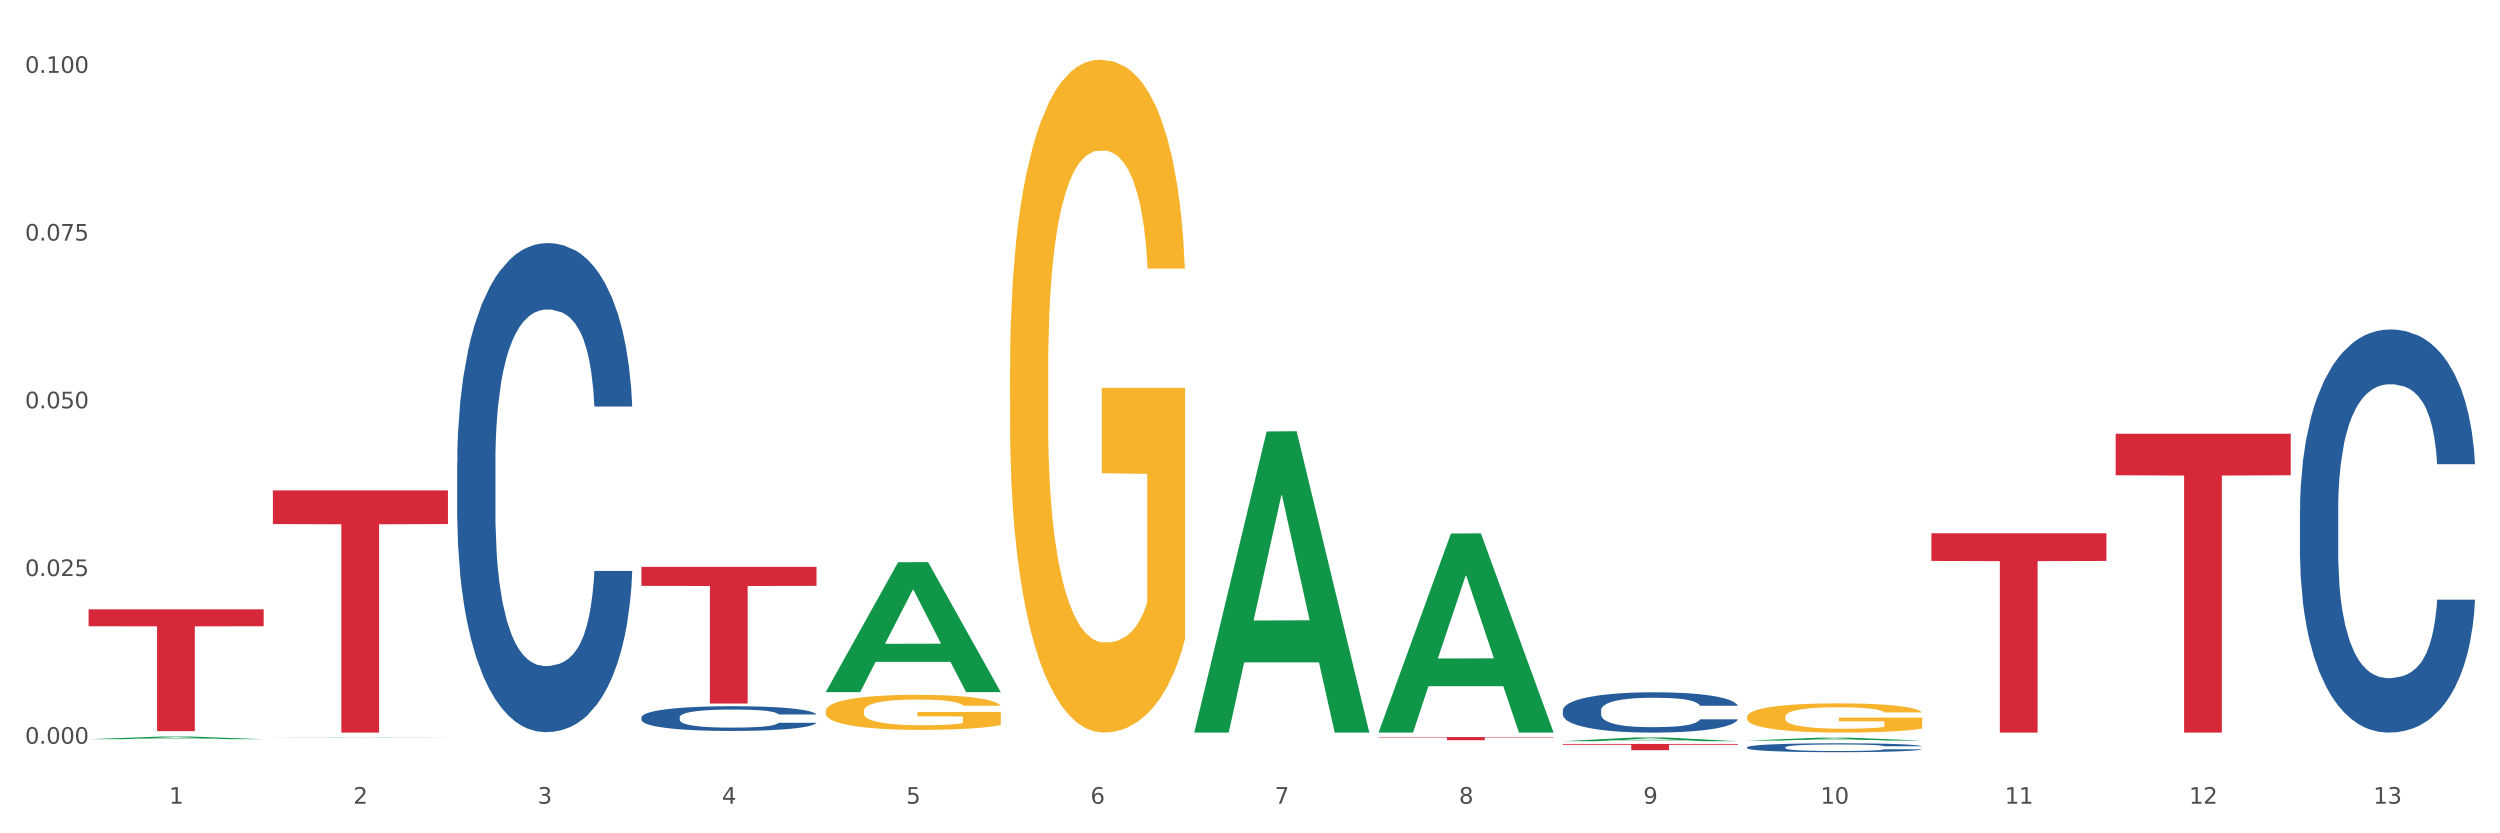 <?xml version="1.0" encoding="utf-8" standalone="no"?>
<!DOCTYPE svg PUBLIC "-//W3C//DTD SVG 1.1//EN"
  "http://www.w3.org/Graphics/SVG/1.1/DTD/svg11.dtd">
<svg xmlns:xlink="http://www.w3.org/1999/xlink" width="1080pt" height="360pt" viewBox="0 0 1080 360" xmlns="http://www.w3.org/2000/svg" version="1.1">
 <rect x="0" y="0" width="1080" height="360" fill="#333333" stroke="none"/>
 <defs>
  <style type="text/css">*{stroke-linejoin: round; stroke-linecap: butt}</style>
 </defs>
 <g id="figure_1">
  <g id="patch_1">
   <path d="M 0 360 
L 1080 360 
L 1080 0 
L 0 0 
z
" style="fill: #ffffff; stroke: #ffffff; stroke-linejoin: miter"/>
  </g>
  <g id="axes_1">
   <g id="matplotlib.axis_1">
    <g id="xtick_1">
     <g id="text_1">
      <!-- 1 -->
      <g style="fill: #4d4d4d" transform="translate(73.043 347.204) scale(0.096 -0.096)">
       <defs>
        <path id="DejaVuSans-31" d="M 794 531 
L 1825 531 
L 1825 4091 
L 703 3866 
L 703 4441 
L 1819 4666 
L 2450 4666 
L 2450 531 
L 3481 531 
L 3481 0 
L 794 0 
L 794 531 
z
" transform="scale(0.016)"/>
       </defs>
       <use xlink:href="#DejaVuSans-31"/>
      </g>
     </g>
    </g>
    <g id="xtick_2">
     <g id="text_2">
      <!-- 2 -->
      <g style="fill: #4d4d4d" transform="translate(152.65 347.204) scale(0.096 -0.096)">
       <defs>
        <path id="DejaVuSans-32" d="M 1228 531 
L 3431 531 
L 3431 0 
L 469 0 
L 469 531 
Q 828 903 1448 1529 
Q 2069 2156 2228 2338 
Q 2531 2678 2651 2914 
Q 2772 3150 2772 3378 
Q 2772 3750 2511 3984 
Q 2250 4219 1831 4219 
Q 1534 4219 1204 4116 
Q 875 4013 500 3803 
L 500 4441 
Q 881 4594 1212 4672 
Q 1544 4750 1819 4750 
Q 2544 4750 2975 4387 
Q 3406 4025 3406 3419 
Q 3406 3131 3298 2873 
Q 3191 2616 2906 2266 
Q 2828 2175 2409 1742 
Q 1991 1309 1228 531 
z
" transform="scale(0.016)"/>
       </defs>
       <use xlink:href="#DejaVuSans-32"/>
      </g>
     </g>
    </g>
    <g id="xtick_3">
     <g id="text_3">
      <!-- 3 -->
      <g style="fill: #4d4d4d" transform="translate(232.258 347.204) scale(0.096 -0.096)">
       <defs>
        <path id="DejaVuSans-33" d="M 2597 2516 
Q 3050 2419 3304 2112 
Q 3559 1806 3559 1356 
Q 3559 666 3084 287 
Q 2609 -91 1734 -91 
Q 1441 -91 1130 -33 
Q 819 25 488 141 
L 488 750 
Q 750 597 1062 519 
Q 1375 441 1716 441 
Q 2309 441 2620 675 
Q 2931 909 2931 1356 
Q 2931 1769 2642 2001 
Q 2353 2234 1838 2234 
L 1294 2234 
L 1294 2753 
L 1863 2753 
Q 2328 2753 2575 2939 
Q 2822 3125 2822 3475 
Q 2822 3834 2567 4026 
Q 2313 4219 1838 4219 
Q 1578 4219 1281 4162 
Q 984 4106 628 3988 
L 628 4550 
Q 988 4650 1302 4700 
Q 1616 4750 1894 4750 
Q 2613 4750 3031 4423 
Q 3450 4097 3450 3541 
Q 3450 3153 3228 2886 
Q 3006 2619 2597 2516 
z
" transform="scale(0.016)"/>
       </defs>
       <use xlink:href="#DejaVuSans-33"/>
      </g>
     </g>
    </g>
    <g id="xtick_4">
     <g id="text_4">
      <!-- 4 -->
      <g style="fill: #4d4d4d" transform="translate(311.865 347.204) scale(0.096 -0.096)">
       <defs>
        <path id="DejaVuSans-34" d="M 2419 4116 
L 825 1625 
L 2419 1625 
L 2419 4116 
z
M 2253 4666 
L 3047 4666 
L 3047 1625 
L 3713 1625 
L 3713 1100 
L 3047 1100 
L 3047 0 
L 2419 0 
L 2419 1100 
L 313 1100 
L 313 1709 
L 2253 4666 
z
" transform="scale(0.016)"/>
       </defs>
       <use xlink:href="#DejaVuSans-34"/>
      </g>
     </g>
    </g>
    <g id="xtick_5">
     <g id="text_5">
      <!-- 5 -->
      <g style="fill: #4d4d4d" transform="translate(391.473 347.204) scale(0.096 -0.096)">
       <defs>
        <path id="DejaVuSans-35" d="M 691 4666 
L 3169 4666 
L 3169 4134 
L 1269 4134 
L 1269 2991 
Q 1406 3038 1543 3061 
Q 1681 3084 1819 3084 
Q 2600 3084 3056 2656 
Q 3513 2228 3513 1497 
Q 3513 744 3044 326 
Q 2575 -91 1722 -91 
Q 1428 -91 1123 -41 
Q 819 9 494 109 
L 494 744 
Q 775 591 1075 516 
Q 1375 441 1709 441 
Q 2250 441 2565 725 
Q 2881 1009 2881 1497 
Q 2881 1984 2565 2268 
Q 2250 2553 1709 2553 
Q 1456 2553 1204 2497 
Q 953 2441 691 2322 
L 691 4666 
z
" transform="scale(0.016)"/>
       </defs>
       <use xlink:href="#DejaVuSans-35"/>
      </g>
     </g>
    </g>
    <g id="xtick_6">
     <g id="text_6">
      <!-- 6 -->
      <g style="fill: #4d4d4d" transform="translate(471.08 347.204) scale(0.096 -0.096)">
       <defs>
        <path id="DejaVuSans-36" d="M 2113 2584 
Q 1688 2584 1439 2293 
Q 1191 2003 1191 1497 
Q 1191 994 1439 701 
Q 1688 409 2113 409 
Q 2538 409 2786 701 
Q 3034 994 3034 1497 
Q 3034 2003 2786 2293 
Q 2538 2584 2113 2584 
z
M 3366 4563 
L 3366 3988 
Q 3128 4100 2886 4159 
Q 2644 4219 2406 4219 
Q 1781 4219 1451 3797 
Q 1122 3375 1075 2522 
Q 1259 2794 1537 2939 
Q 1816 3084 2150 3084 
Q 2853 3084 3261 2657 
Q 3669 2231 3669 1497 
Q 3669 778 3244 343 
Q 2819 -91 2113 -91 
Q 1303 -91 875 529 
Q 447 1150 447 2328 
Q 447 3434 972 4092 
Q 1497 4750 2381 4750 
Q 2619 4750 2861 4703 
Q 3103 4656 3366 4563 
z
" transform="scale(0.016)"/>
       </defs>
       <use xlink:href="#DejaVuSans-36"/>
      </g>
     </g>
    </g>
    <g id="xtick_7">
     <g id="text_7">
      <!-- 7 -->
      <g style="fill: #4d4d4d" transform="translate(550.688 347.204) scale(0.096 -0.096)">
       <defs>
        <path id="DejaVuSans-37" d="M 525 4666 
L 3525 4666 
L 3525 4397 
L 1831 0 
L 1172 0 
L 2766 4134 
L 525 4134 
L 525 4666 
z
" transform="scale(0.016)"/>
       </defs>
       <use xlink:href="#DejaVuSans-37"/>
      </g>
     </g>
    </g>
    <g id="xtick_8">
     <g id="text_8">
      <!-- 8 -->
      <g style="fill: #4d4d4d" transform="translate(630.295 347.204) scale(0.096 -0.096)">
       <defs>
        <path id="DejaVuSans-38" d="M 2034 2216 
Q 1584 2216 1326 1975 
Q 1069 1734 1069 1313 
Q 1069 891 1326 650 
Q 1584 409 2034 409 
Q 2484 409 2743 651 
Q 3003 894 3003 1313 
Q 3003 1734 2745 1975 
Q 2488 2216 2034 2216 
z
M 1403 2484 
Q 997 2584 770 2862 
Q 544 3141 544 3541 
Q 544 4100 942 4425 
Q 1341 4750 2034 4750 
Q 2731 4750 3128 4425 
Q 3525 4100 3525 3541 
Q 3525 3141 3298 2862 
Q 3072 2584 2669 2484 
Q 3125 2378 3379 2068 
Q 3634 1759 3634 1313 
Q 3634 634 3220 271 
Q 2806 -91 2034 -91 
Q 1263 -91 848 271 
Q 434 634 434 1313 
Q 434 1759 690 2068 
Q 947 2378 1403 2484 
z
M 1172 3481 
Q 1172 3119 1398 2916 
Q 1625 2713 2034 2713 
Q 2441 2713 2670 2916 
Q 2900 3119 2900 3481 
Q 2900 3844 2670 4047 
Q 2441 4250 2034 4250 
Q 1625 4250 1398 4047 
Q 1172 3844 1172 3481 
z
" transform="scale(0.016)"/>
       </defs>
       <use xlink:href="#DejaVuSans-38"/>
      </g>
     </g>
    </g>
    <g id="xtick_9">
     <g id="text_9">
      <!-- 9 -->
      <g style="fill: #4d4d4d" transform="translate(709.902 347.204) scale(0.096 -0.096)">
       <defs>
        <path id="DejaVuSans-39" d="M 703 97 
L 703 672 
Q 941 559 1184 500 
Q 1428 441 1663 441 
Q 2288 441 2617 861 
Q 2947 1281 2994 2138 
Q 2813 1869 2534 1725 
Q 2256 1581 1919 1581 
Q 1219 1581 811 2004 
Q 403 2428 403 3163 
Q 403 3881 828 4315 
Q 1253 4750 1959 4750 
Q 2769 4750 3195 4129 
Q 3622 3509 3622 2328 
Q 3622 1225 3098 567 
Q 2575 -91 1691 -91 
Q 1453 -91 1209 -44 
Q 966 3 703 97 
z
M 1959 2075 
Q 2384 2075 2632 2365 
Q 2881 2656 2881 3163 
Q 2881 3666 2632 3958 
Q 2384 4250 1959 4250 
Q 1534 4250 1286 3958 
Q 1038 3666 1038 3163 
Q 1038 2656 1286 2365 
Q 1534 2075 1959 2075 
z
" transform="scale(0.016)"/>
       </defs>
       <use xlink:href="#DejaVuSans-39"/>
      </g>
     </g>
    </g>
    <g id="xtick_10">
     <g id="text_10">
      <!-- 10 -->
      <g style="fill: #4d4d4d" transform="translate(786.456 347.204) scale(0.096 -0.096)">
       <defs>
        <path id="DejaVuSans-30" d="M 2034 4250 
Q 1547 4250 1301 3770 
Q 1056 3291 1056 2328 
Q 1056 1369 1301 889 
Q 1547 409 2034 409 
Q 2525 409 2770 889 
Q 3016 1369 3016 2328 
Q 3016 3291 2770 3770 
Q 2525 4250 2034 4250 
z
M 2034 4750 
Q 2819 4750 3233 4129 
Q 3647 3509 3647 2328 
Q 3647 1150 3233 529 
Q 2819 -91 2034 -91 
Q 1250 -91 836 529 
Q 422 1150 422 2328 
Q 422 3509 836 4129 
Q 1250 4750 2034 4750 
z
" transform="scale(0.016)"/>
       </defs>
       <use xlink:href="#DejaVuSans-31"/>
       <use xlink:href="#DejaVuSans-30" transform="translate(63.623 0)"/>
      </g>
     </g>
    </g>
    <g id="xtick_11">
     <g id="text_11">
      <!-- 11 -->
      <g style="fill: #4d4d4d" transform="translate(866.063 347.204) scale(0.096 -0.096)">
       <use xlink:href="#DejaVuSans-31"/>
       <use xlink:href="#DejaVuSans-31" transform="translate(63.623 0)"/>
      </g>
     </g>
    </g>
    <g id="xtick_12">
     <g id="text_12">
      <!-- 12 -->
      <g style="fill: #4d4d4d" transform="translate(945.671 347.204) scale(0.096 -0.096)">
       <use xlink:href="#DejaVuSans-31"/>
       <use xlink:href="#DejaVuSans-32" transform="translate(63.623 0)"/>
      </g>
     </g>
    </g>
    <g id="xtick_13">
     <g id="text_13">
      <!-- 13 -->
      <g style="fill: #4d4d4d" transform="translate(1025.278 347.204) scale(0.096 -0.096)">
       <use xlink:href="#DejaVuSans-31"/>
       <use xlink:href="#DejaVuSans-33" transform="translate(63.623 0)"/>
      </g>
     </g>
    </g>
    <g id="xtick_14"/>
    <g id="xtick_15"/>
    <g id="xtick_16"/>
    <g id="xtick_17"/>
    <g id="xtick_18"/>
    <g id="xtick_19"/>
    <g id="xtick_20"/>
    <g id="xtick_21"/>
    <g id="xtick_22"/>
    <g id="xtick_23"/>
    <g id="xtick_24"/>
    <g id="xtick_25"/>
   </g>
   <g id="matplotlib.axis_2">
    <g id="ytick_1">
     <g id="text_14">
      <!-- 0.000 -->
      <g style="fill: #4d4d4d" transform="translate(10.8 321.299) scale(0.096 -0.096)">
       <defs>
        <path id="DejaVuSans-2e" d="M 684 794 
L 1344 794 
L 1344 0 
L 684 0 
L 684 794 
z
" transform="scale(0.016)"/>
       </defs>
       <use xlink:href="#DejaVuSans-30"/>
       <use xlink:href="#DejaVuSans-2e" transform="translate(63.623 0)"/>
       <use xlink:href="#DejaVuSans-30" transform="translate(95.41 0)"/>
       <use xlink:href="#DejaVuSans-30" transform="translate(159.033 0)"/>
       <use xlink:href="#DejaVuSans-30" transform="translate(222.656 0)"/>
      </g>
     </g>
    </g>
    <g id="ytick_2">
     <g id="text_15">
      <!-- 0.025 -->
      <g style="fill: #4d4d4d" transform="translate(10.8 248.846) scale(0.096 -0.096)">
       <use xlink:href="#DejaVuSans-30"/>
       <use xlink:href="#DejaVuSans-2e" transform="translate(63.623 0)"/>
       <use xlink:href="#DejaVuSans-30" transform="translate(95.41 0)"/>
       <use xlink:href="#DejaVuSans-32" transform="translate(159.033 0)"/>
       <use xlink:href="#DejaVuSans-35" transform="translate(222.656 0)"/>
      </g>
     </g>
    </g>
    <g id="ytick_3">
     <g id="text_16">
      <!-- 0.050 -->
      <g style="fill: #4d4d4d" transform="translate(10.8 176.393) scale(0.096 -0.096)">
       <use xlink:href="#DejaVuSans-30"/>
       <use xlink:href="#DejaVuSans-2e" transform="translate(63.623 0)"/>
       <use xlink:href="#DejaVuSans-30" transform="translate(95.41 0)"/>
       <use xlink:href="#DejaVuSans-35" transform="translate(159.033 0)"/>
       <use xlink:href="#DejaVuSans-30" transform="translate(222.656 0)"/>
      </g>
     </g>
    </g>
    <g id="ytick_4">
     <g id="text_17">
      <!-- 0.075 -->
      <g style="fill: #4d4d4d" transform="translate(10.8 103.94) scale(0.096 -0.096)">
       <use xlink:href="#DejaVuSans-30"/>
       <use xlink:href="#DejaVuSans-2e" transform="translate(63.623 0)"/>
       <use xlink:href="#DejaVuSans-30" transform="translate(95.41 0)"/>
       <use xlink:href="#DejaVuSans-37" transform="translate(159.033 0)"/>
       <use xlink:href="#DejaVuSans-35" transform="translate(222.656 0)"/>
      </g>
     </g>
    </g>
    <g id="ytick_5">
     <g id="text_18">
      <!-- 0.100 -->
      <g style="fill: #4d4d4d" transform="translate(10.8 31.487) scale(0.096 -0.096)">
       <use xlink:href="#DejaVuSans-30"/>
       <use xlink:href="#DejaVuSans-2e" transform="translate(63.623 0)"/>
       <use xlink:href="#DejaVuSans-31" transform="translate(95.41 0)"/>
       <use xlink:href="#DejaVuSans-30" transform="translate(159.033 0)"/>
       <use xlink:href="#DejaVuSans-30" transform="translate(222.656 0)"/>
      </g>
     </g>
    </g>
    <g id="ytick_6"/>
    <g id="ytick_7"/>
    <g id="ytick_8"/>
    <g id="ytick_9"/>
   </g>
   <g id="PolyCollection_1">
    <path d="M 38.283 319.343 
L 38.361 319.342 
L 69.547 318.175 
L 82.49 318.174 
L 113.91 319.345 
L 98.941 319.345 
L 92.158 319.073 
L 59.958 319.073 
L 59.724 319.077 
L 53.175 319.345 
L 38.283 319.345 
L 38.283 319.343 
L 64.012 318.91 
L 88.103 318.909 
L 76.175 318.424 
L 76.019 318.422 
L 75.863 318.425 
L 63.934 318.909 
L 64.012 318.91 
L 38.283 319.343 
z
" clip-path="url(#pf355237ace)" style="fill: #109648"/>
    <path d="M 913.965 187.375 
L 989.593 187.375 
L 989.593 205.317 
L 959.843 205.438 
L 959.843 316.484 
L 943.535 316.484 
L 943.535 205.438 
L 913.965 205.317 
L 913.965 187.496 
L 913.965 187.375 
z
" clip-path="url(#pf355237ace)" style="fill: #d62839"/>
    <path d="M 834.358 230.361 
L 909.985 230.361 
L 909.985 242.329 
L 880.236 242.41 
L 880.236 316.484 
L 863.928 316.484 
L 863.928 242.41 
L 834.358 242.329 
L 834.358 230.442 
L 834.358 230.361 
z
" clip-path="url(#pf355237ace)" style="fill: #d62839"/>
    <path d="M 675.143 321.371 
L 750.77 321.371 
L 750.77 321.749 
L 721.021 321.751 
L 721.021 324.09 
L 704.713 324.09 
L 704.713 321.751 
L 675.143 321.749 
L 675.143 321.373 
L 675.143 321.371 
z
" clip-path="url(#pf355237ace)" style="fill: #d62839"/>
    <path d="M 595.535 318.426 
L 671.163 318.426 
L 671.163 318.61 
L 641.413 318.612 
L 641.413 319.756 
L 625.105 319.756 
L 625.105 318.612 
L 595.535 318.61 
L 595.535 318.427 
L 595.535 318.426 
z
" clip-path="url(#pf355237ace)" style="fill: #d62839"/>
    <path d="M 277.105 244.898 
L 352.733 244.898 
L 352.733 253.1 
L 322.984 253.155 
L 322.984 303.916 
L 306.675 303.916 
L 306.675 253.155 
L 277.105 253.1 
L 277.105 244.954 
L 277.105 244.898 
z
" clip-path="url(#pf355237ace)" style="fill: #d62839"/>
    <path d="M 117.89 211.846 
L 193.518 211.846 
L 193.518 226.387 
L 163.769 226.485 
L 163.769 316.484 
L 147.46 316.484 
L 147.46 226.485 
L 117.89 226.387 
L 117.89 211.944 
L 117.89 211.846 
z
" clip-path="url(#pf355237ace)" style="fill: #d62839"/>
    <path d="M 38.283 263.222 
L 113.91 263.222 
L 113.91 270.537 
L 84.161 270.587 
L 84.161 315.859 
L 67.853 315.859 
L 67.853 270.587 
L 38.283 270.537 
L 38.283 263.272 
L 38.283 263.222 
z
" clip-path="url(#pf355237ace)" style="fill: #d62839"/>
    <path d="M 197.498 199.945 
L 197.587 199.752 
L 197.587 194.349 
L 197.856 187.017 
L 198.839 173.51 
L 200.09 163.283 
L 202.236 151.319 
L 203.398 146.303 
L 204.918 140.707 
L 208.046 131.638 
L 211.622 123.919 
L 214.125 119.674 
L 216.002 116.973 
L 220.204 112.149 
L 222.618 110.026 
L 225.121 108.29 
L 227.266 107.132 
L 230.842 105.781 
L 233.702 105.203 
L 237.01 105.01 
L 239.781 105.203 
L 243.446 105.974 
L 248.81 108.29 
L 250.866 109.641 
L 253.637 111.956 
L 256.498 115.043 
L 258.822 118.131 
L 261.504 122.569 
L 264.275 128.357 
L 266.957 135.69 
L 268.834 142.443 
L 270.354 149.583 
L 271.695 158.266 
L 272.678 167.721 
L 273.125 175.632 
L 256.766 175.632 
L 256.319 168.493 
L 255.425 160.774 
L 254.531 155.564 
L 253.548 151.319 
L 252.028 146.495 
L 250.687 143.408 
L 248.452 139.742 
L 246.396 137.426 
L 244.698 136.076 
L 242.642 134.918 
L 238.262 133.76 
L 235.133 133.76 
L 233.166 134.146 
L 230.752 135.111 
L 228.696 136.462 
L 226.283 138.777 
L 224.406 141.286 
L 222.528 144.566 
L 221.456 146.881 
L 219.846 151.126 
L 218.774 154.6 
L 217.343 160.581 
L 216.539 164.826 
L 215.109 175.825 
L 214.483 183.929 
L 214.215 189.525 
L 214.036 195.7 
L 214.036 225.801 
L 214.572 239.308 
L 215.019 245.097 
L 215.734 251.657 
L 217.075 260.147 
L 219.042 268.445 
L 221.098 274.426 
L 222.796 278.093 
L 224.406 280.794 
L 226.015 282.916 
L 227.981 284.846 
L 229.59 286.004 
L 232.004 287.162 
L 234.865 287.74 
L 237.099 287.74 
L 241.658 286.776 
L 243.715 285.811 
L 245.681 284.46 
L 247.827 282.338 
L 249.525 280.022 
L 250.508 278.285 
L 252.118 274.619 
L 253.369 270.76 
L 254.442 266.322 
L 255.157 262.463 
L 255.961 256.674 
L 256.587 250.114 
L 256.766 246.64 
L 273.125 246.64 
L 272.768 253.587 
L 272.142 260.34 
L 270.89 269.409 
L 269.907 274.619 
L 268.387 280.987 
L 266.778 286.39 
L 264.543 292.371 
L 262.487 296.809 
L 260.342 300.669 
L 258.018 304.142 
L 253.816 308.966 
L 252.296 310.316 
L 249.078 312.632 
L 246.575 313.983 
L 242.91 315.333 
L 239.155 316.105 
L 235.222 316.298 
L 231.736 315.912 
L 227.892 314.754 
L 225.478 313.597 
L 222.796 311.86 
L 219.668 309.159 
L 216.718 305.878 
L 213.946 302.019 
L 211.354 297.581 
L 208.94 292.564 
L 205.812 284.267 
L 203.487 276.163 
L 201.789 268.638 
L 200.627 262.27 
L 199.465 254.166 
L 198.839 248.57 
L 197.856 235.063 
L 197.498 222.521 
L 197.498 199.945 
z
" clip-path="url(#pf355237ace)" style="fill: #255c99"/>
    <path d="M 277.105 309.885 
L 277.195 309.875 
L 277.195 309.602 
L 277.463 309.231 
L 278.446 308.548 
L 279.698 308.03 
L 281.843 307.425 
L 283.005 307.172 
L 284.525 306.889 
L 287.654 306.43 
L 291.23 306.04 
L 293.733 305.825 
L 295.61 305.688 
L 299.811 305.444 
L 302.225 305.337 
L 304.728 305.249 
L 306.874 305.19 
L 310.449 305.122 
L 313.31 305.093 
L 316.618 305.083 
L 319.389 305.093 
L 323.054 305.132 
L 328.417 305.249 
L 330.474 305.317 
L 333.245 305.434 
L 336.105 305.591 
L 338.43 305.747 
L 341.111 305.971 
L 343.883 306.264 
L 346.564 306.635 
L 348.442 306.976 
L 349.961 307.337 
L 351.302 307.777 
L 352.286 308.255 
L 352.733 308.655 
L 336.374 308.655 
L 335.927 308.294 
L 335.033 307.904 
L 334.139 307.64 
L 333.155 307.425 
L 331.636 307.181 
L 330.295 307.025 
L 328.06 306.84 
L 326.004 306.723 
L 324.305 306.654 
L 322.249 306.596 
L 317.869 306.537 
L 314.74 306.537 
L 312.774 306.557 
L 310.36 306.606 
L 308.304 306.674 
L 305.89 306.791 
L 304.013 306.918 
L 302.136 307.084 
L 301.063 307.201 
L 299.454 307.416 
L 298.381 307.591 
L 296.951 307.894 
L 296.146 308.108 
L 294.716 308.665 
L 294.09 309.075 
L 293.822 309.358 
L 293.643 309.67 
L 293.643 311.192 
L 294.18 311.876 
L 294.627 312.168 
L 295.342 312.5 
L 296.683 312.93 
L 298.649 313.349 
L 300.705 313.652 
L 302.404 313.837 
L 304.013 313.974 
L 305.622 314.081 
L 307.589 314.179 
L 309.198 314.237 
L 311.611 314.296 
L 314.472 314.325 
L 316.707 314.325 
L 321.266 314.276 
L 323.322 314.227 
L 325.289 314.159 
L 327.434 314.052 
L 329.133 313.935 
L 330.116 313.847 
L 331.725 313.661 
L 332.977 313.466 
L 334.049 313.242 
L 334.764 313.047 
L 335.569 312.754 
L 336.195 312.422 
L 336.374 312.246 
L 352.733 312.246 
L 352.375 312.598 
L 351.749 312.939 
L 350.498 313.398 
L 349.514 313.661 
L 347.995 313.984 
L 346.386 314.257 
L 344.151 314.559 
L 342.095 314.784 
L 339.949 314.979 
L 337.625 315.155 
L 333.424 315.399 
L 331.904 315.467 
L 328.686 315.584 
L 326.183 315.652 
L 322.517 315.721 
L 318.763 315.76 
L 314.83 315.769 
L 311.343 315.75 
L 307.499 315.691 
L 305.086 315.633 
L 302.404 315.545 
L 299.275 315.408 
L 296.325 315.242 
L 293.554 315.047 
L 290.962 314.823 
L 288.548 314.569 
L 285.419 314.149 
L 283.095 313.74 
L 281.396 313.359 
L 280.234 313.037 
L 279.072 312.627 
L 278.446 312.344 
L 277.463 311.661 
L 277.105 311.026 
L 277.105 309.885 
z
" clip-path="url(#pf355237ace)" style="fill: #255c99"/>
    <path d="M 675.143 306.895 
L 675.232 306.879 
L 675.232 306.433 
L 675.5 305.829 
L 676.484 304.716 
L 677.735 303.873 
L 679.881 302.887 
L 681.043 302.474 
L 682.563 302.012 
L 685.691 301.265 
L 689.267 300.629 
L 691.77 300.279 
L 693.647 300.056 
L 697.849 299.659 
L 700.263 299.484 
L 702.766 299.341 
L 704.911 299.245 
L 708.487 299.134 
L 711.347 299.086 
L 714.655 299.07 
L 717.426 299.086 
L 721.091 299.15 
L 726.455 299.341 
L 728.511 299.452 
L 731.282 299.643 
L 734.143 299.897 
L 736.467 300.152 
L 739.149 300.517 
L 741.92 300.995 
L 744.602 301.599 
L 746.479 302.155 
L 747.999 302.744 
L 749.34 303.46 
L 750.323 304.239 
L 750.77 304.891 
L 734.411 304.891 
L 733.964 304.302 
L 733.07 303.666 
L 732.176 303.237 
L 731.193 302.887 
L 729.673 302.489 
L 728.332 302.235 
L 726.097 301.933 
L 724.041 301.742 
L 722.343 301.631 
L 720.287 301.535 
L 715.906 301.44 
L 712.778 301.44 
L 710.811 301.472 
L 708.397 301.551 
L 706.341 301.662 
L 703.928 301.853 
L 702.05 302.06 
L 700.173 302.33 
L 699.1 302.521 
L 697.491 302.871 
L 696.419 303.157 
L 694.988 303.65 
L 694.184 304 
L 692.753 304.907 
L 692.128 305.575 
L 691.86 306.036 
L 691.681 306.545 
L 691.681 309.026 
L 692.217 310.139 
L 692.664 310.616 
L 693.379 311.157 
L 694.72 311.856 
L 696.687 312.54 
L 698.743 313.033 
L 700.441 313.335 
L 702.05 313.558 
L 703.66 313.733 
L 705.626 313.892 
L 707.235 313.987 
L 709.649 314.083 
L 712.51 314.13 
L 714.744 314.13 
L 719.303 314.051 
L 721.359 313.971 
L 723.326 313.86 
L 725.472 313.685 
L 727.17 313.494 
L 728.153 313.351 
L 729.763 313.049 
L 731.014 312.731 
L 732.087 312.365 
L 732.802 312.047 
L 733.606 311.57 
L 734.232 311.029 
L 734.411 310.743 
L 750.77 310.743 
L 750.412 311.316 
L 749.787 311.872 
L 748.535 312.62 
L 747.552 313.049 
L 746.032 313.574 
L 744.423 314.019 
L 742.188 314.512 
L 740.132 314.878 
L 737.987 315.196 
L 735.662 315.482 
L 731.461 315.88 
L 729.941 315.991 
L 726.723 316.182 
L 724.22 316.293 
L 720.555 316.404 
L 716.8 316.468 
L 712.867 316.484 
L 709.381 316.452 
L 705.537 316.357 
L 703.123 316.261 
L 700.441 316.118 
L 697.313 315.896 
L 694.363 315.625 
L 691.591 315.307 
L 688.999 314.941 
L 686.585 314.528 
L 683.457 313.844 
L 681.132 313.176 
L 679.434 312.556 
L 678.272 312.031 
L 677.11 311.363 
L 676.484 310.902 
L 675.5 309.789 
L 675.143 308.755 
L 675.143 306.895 
z
" clip-path="url(#pf355237ace)" style="fill: #255c99"/>
    <path d="M 754.75 322.829 
L 754.84 322.826 
L 754.84 322.727 
L 755.108 322.594 
L 756.091 322.347 
L 757.343 322.161 
L 759.488 321.943 
L 760.65 321.852 
L 762.17 321.75 
L 765.299 321.584 
L 768.875 321.444 
L 771.378 321.366 
L 773.255 321.317 
L 777.456 321.229 
L 779.87 321.191 
L 782.373 321.159 
L 784.519 321.138 
L 788.094 321.113 
L 790.955 321.103 
L 794.262 321.099 
L 797.034 321.103 
L 800.699 321.117 
L 806.062 321.159 
L 808.118 321.184 
L 810.89 321.226 
L 813.75 321.282 
L 816.075 321.338 
L 818.756 321.419 
L 821.528 321.525 
L 824.209 321.658 
L 826.087 321.781 
L 827.606 321.911 
L 828.947 322.07 
L 829.931 322.242 
L 830.378 322.386 
L 814.018 322.386 
L 813.572 322.256 
L 812.678 322.115 
L 811.784 322.02 
L 810.8 321.943 
L 809.281 321.855 
L 807.94 321.799 
L 805.705 321.732 
L 803.649 321.69 
L 801.95 321.665 
L 799.894 321.644 
L 795.514 321.623 
L 792.385 321.623 
L 790.419 321.63 
L 788.005 321.648 
L 785.949 321.672 
L 783.535 321.715 
L 781.658 321.76 
L 779.781 321.82 
L 778.708 321.862 
L 777.099 321.94 
L 776.026 322.003 
L 774.596 322.112 
L 773.791 322.189 
L 772.361 322.39 
L 771.735 322.537 
L 771.467 322.639 
L 771.288 322.752 
L 771.288 323.3 
L 771.825 323.547 
L 772.272 323.652 
L 772.987 323.772 
L 774.328 323.926 
L 776.294 324.077 
L 778.35 324.186 
L 780.049 324.253 
L 781.658 324.303 
L 783.267 324.341 
L 785.234 324.376 
L 786.843 324.397 
L 789.256 324.419 
L 792.117 324.429 
L 794.352 324.429 
L 798.911 324.412 
L 800.967 324.394 
L 802.934 324.369 
L 805.079 324.331 
L 806.778 324.288 
L 807.761 324.257 
L 809.37 324.19 
L 810.622 324.12 
L 811.694 324.039 
L 812.409 323.968 
L 813.214 323.863 
L 813.84 323.743 
L 814.018 323.68 
L 830.378 323.68 
L 830.02 323.807 
L 829.394 323.93 
L 828.143 324.095 
L 827.159 324.19 
L 825.64 324.306 
L 824.031 324.404 
L 821.796 324.513 
L 819.74 324.594 
L 817.594 324.665 
L 815.27 324.728 
L 811.068 324.816 
L 809.549 324.84 
L 806.331 324.883 
L 803.828 324.907 
L 800.162 324.932 
L 796.408 324.946 
L 792.475 324.95 
L 788.988 324.942 
L 785.144 324.921 
L 782.731 324.9 
L 780.049 324.869 
L 776.92 324.819 
L 773.97 324.76 
L 771.199 324.689 
L 768.606 324.608 
L 766.193 324.517 
L 763.064 324.366 
L 760.74 324.218 
L 759.041 324.081 
L 757.879 323.965 
L 756.717 323.817 
L 756.091 323.715 
L 755.108 323.469 
L 754.75 323.241 
L 754.75 322.829 
z
" clip-path="url(#pf355237ace)" style="fill: #255c99"/>
    <path d="M 993.573 220.577 
L 993.662 220.418 
L 993.662 215.965 
L 993.93 209.921 
L 994.914 198.788 
L 996.165 190.358 
L 998.311 180.497 
L 999.473 176.362 
L 1000.993 171.749 
L 1004.121 164.274 
L 1007.697 157.912 
L 1010.2 154.413 
L 1012.077 152.186 
L 1016.279 148.21 
L 1018.693 146.461 
L 1021.196 145.029 
L 1023.341 144.075 
L 1026.917 142.962 
L 1029.777 142.484 
L 1033.085 142.325 
L 1035.856 142.484 
L 1039.521 143.121 
L 1044.885 145.029 
L 1046.941 146.143 
L 1049.712 148.051 
L 1052.573 150.596 
L 1054.897 153.141 
L 1057.579 156.799 
L 1060.35 161.57 
L 1063.032 167.614 
L 1064.909 173.181 
L 1066.429 179.066 
L 1067.77 186.223 
L 1068.753 194.016 
L 1069.2 200.537 
L 1052.841 200.537 
L 1052.394 194.652 
L 1051.5 188.291 
L 1050.606 183.996 
L 1049.623 180.497 
L 1048.103 176.521 
L 1046.762 173.976 
L 1044.527 170.954 
L 1042.471 169.046 
L 1040.773 167.932 
L 1038.717 166.978 
L 1034.336 166.024 
L 1031.208 166.024 
L 1029.241 166.342 
L 1026.827 167.137 
L 1024.771 168.25 
L 1022.358 170.159 
L 1020.48 172.227 
L 1018.603 174.93 
L 1017.53 176.839 
L 1015.921 180.338 
L 1014.849 183.201 
L 1013.418 188.131 
L 1012.614 191.631 
L 1011.183 200.696 
L 1010.558 207.376 
L 1010.29 211.989 
L 1010.111 217.078 
L 1010.111 241.89 
L 1010.647 253.023 
L 1011.094 257.795 
L 1011.809 263.203 
L 1013.15 270.201 
L 1015.117 277.04 
L 1017.173 281.97 
L 1018.871 284.992 
L 1020.48 287.219 
L 1022.089 288.969 
L 1024.056 290.559 
L 1025.665 291.513 
L 1028.079 292.468 
L 1030.939 292.945 
L 1033.174 292.945 
L 1037.733 292.149 
L 1039.789 291.354 
L 1041.756 290.241 
L 1043.902 288.491 
L 1045.6 286.583 
L 1046.583 285.151 
L 1048.192 282.129 
L 1049.444 278.948 
L 1050.517 275.29 
L 1051.232 272.109 
L 1052.036 267.338 
L 1052.662 261.93 
L 1052.841 259.067 
L 1069.2 259.067 
L 1068.842 264.793 
L 1068.217 270.36 
L 1066.965 277.835 
L 1065.982 282.129 
L 1064.462 287.378 
L 1062.853 291.831 
L 1060.618 296.762 
L 1058.562 300.42 
L 1056.417 303.601 
L 1054.092 306.464 
L 1049.891 310.44 
L 1048.371 311.553 
L 1045.153 313.462 
L 1042.65 314.575 
L 1038.985 315.689 
L 1035.23 316.325 
L 1031.297 316.484 
L 1027.811 316.166 
L 1023.967 315.212 
L 1021.553 314.257 
L 1018.871 312.826 
L 1015.743 310.599 
L 1012.793 307.895 
L 1010.021 304.714 
L 1007.429 301.056 
L 1005.015 296.921 
L 1001.887 290.082 
L 999.562 283.402 
L 997.864 277.199 
L 996.702 271.95 
L 995.54 265.27 
L 994.914 260.658 
L 993.93 249.524 
L 993.573 239.186 
L 993.573 220.577 
z
" clip-path="url(#pf355237ace)" style="fill: #255c99"/>
    <path d="M 754.75 309.688 
L 754.84 309.676 
L 754.84 309.261 
L 755.018 308.903 
L 755.911 308.038 
L 757.25 307.323 
L 758.233 306.942 
L 759.215 306.63 
L 760.376 306.319 
L 761.804 305.996 
L 764.394 305.523 
L 766.001 305.28 
L 767.965 305.027 
L 771.537 304.657 
L 774.126 304.45 
L 776.805 304.277 
L 781.18 304.069 
L 784.037 303.977 
L 787.073 303.907 
L 790.734 303.861 
L 793.501 303.85 
L 799.573 303.884 
L 804.752 303.988 
L 807.252 304.069 
L 810.466 304.207 
L 812.163 304.3 
L 814.931 304.484 
L 817.788 304.727 
L 819.752 304.934 
L 822.699 305.327 
L 824.931 305.719 
L 826.985 306.203 
L 828.056 306.538 
L 828.86 306.85 
L 829.574 307.207 
L 830.288 307.773 
L 814.216 307.773 
L 813.591 307.369 
L 812.609 306.988 
L 811.181 306.619 
L 809.931 306.388 
L 807.788 306.1 
L 805.823 305.915 
L 803.77 305.777 
L 801.27 305.661 
L 799.305 305.603 
L 796.537 305.557 
L 791.091 305.569 
L 787.43 305.661 
L 784.93 305.777 
L 783.323 305.88 
L 781.894 305.996 
L 780.287 306.157 
L 778.412 306.4 
L 777.072 306.619 
L 775.733 306.896 
L 774.662 307.173 
L 773.68 307.496 
L 772.876 307.842 
L 772.251 308.2 
L 771.715 308.638 
L 771.269 309.365 
L 771.269 310.946 
L 771.447 311.303 
L 771.894 311.776 
L 772.429 312.134 
L 773.322 312.561 
L 774.126 312.849 
L 775.644 313.265 
L 777.34 313.611 
L 778.68 313.83 
L 780.019 314.015 
L 782.34 314.269 
L 784.93 314.476 
L 787.162 314.603 
L 790.198 314.719 
L 792.251 314.765 
L 794.037 314.788 
L 798.412 314.788 
L 801.537 314.753 
L 805.02 314.672 
L 807.698 314.569 
L 809.931 314.442 
L 812.431 314.234 
L 814.038 314.038 
L 814.038 311.626 
L 794.394 311.615 
L 794.394 310.011 
L 830.378 310.011 
L 830.378 314.719 
L 828.86 314.961 
L 827.163 315.18 
L 825.377 315.376 
L 822.699 315.619 
L 819.484 315.849 
L 816.627 316.011 
L 813.591 316.149 
L 810.02 316.276 
L 805.377 316.392 
L 802.52 316.438 
L 798.948 316.472 
L 794.752 316.484 
L 791.091 316.461 
L 787.519 316.403 
L 783.769 316.299 
L 780.108 316.149 
L 777.34 315.999 
L 774.572 315.815 
L 771.626 315.572 
L 769.304 315.342 
L 767.519 315.134 
L 765.554 314.869 
L 763.411 314.522 
L 761.804 314.211 
L 760.376 313.888 
L 758.858 313.473 
L 757.786 313.115 
L 756.715 312.665 
L 756.09 312.33 
L 755.375 311.811 
L 754.84 311.084 
L 754.75 309.688 
z
" clip-path="url(#pf355237ace)" style="fill: #f7b32b"/>
    <path d="M 436.32 160.103 
L 436.41 159.838 
L 436.41 150.28 
L 436.588 142.049 
L 437.481 122.137 
L 438.821 105.676 
L 439.803 96.914 
L 440.785 89.745 
L 441.946 82.577 
L 443.374 75.143 
L 445.964 64.257 
L 447.571 58.682 
L 449.535 52.841 
L 453.107 44.345 
L 455.696 39.566 
L 458.375 35.583 
L 462.75 30.804 
L 465.607 28.68 
L 468.643 27.087 
L 472.304 26.025 
L 475.072 25.759 
L 481.143 26.556 
L 486.322 28.946 
L 488.822 30.804 
L 492.036 33.99 
L 493.733 36.114 
L 496.501 40.362 
L 499.358 45.938 
L 501.322 50.717 
L 504.269 59.744 
L 506.501 68.771 
L 508.555 79.922 
L 509.626 87.621 
L 510.43 94.79 
L 511.144 103.021 
L 511.858 116.03 
L 495.786 116.03 
L 495.161 106.738 
L 494.179 97.976 
L 492.751 89.48 
L 491.501 84.17 
L 489.358 77.532 
L 487.393 73.284 
L 485.34 70.098 
L 482.84 67.443 
L 480.875 66.116 
L 478.107 65.054 
L 472.661 65.319 
L 469 67.443 
L 466.5 70.098 
L 464.893 72.488 
L 463.464 75.143 
L 461.857 78.86 
L 459.982 84.435 
L 458.643 89.48 
L 457.303 95.852 
L 456.232 102.224 
L 455.25 109.658 
L 454.446 117.623 
L 453.821 125.854 
L 453.285 135.943 
L 452.839 152.669 
L 452.839 189.043 
L 453.017 197.274 
L 453.464 208.159 
L 454 216.39 
L 454.892 226.213 
L 455.696 232.851 
L 457.214 242.409 
L 458.91 250.374 
L 460.25 255.419 
L 461.589 259.667 
L 463.911 265.508 
L 466.5 270.287 
L 468.732 273.207 
L 471.768 275.862 
L 473.822 276.924 
L 475.607 277.455 
L 479.982 277.455 
L 483.107 276.659 
L 486.59 274.8 
L 489.268 272.411 
L 491.501 269.49 
L 494.001 264.711 
L 495.608 260.198 
L 495.608 204.708 
L 475.964 204.442 
L 475.964 167.537 
L 511.948 167.537 
L 511.948 275.862 
L 510.43 281.438 
L 508.733 286.482 
L 506.947 290.996 
L 504.269 296.571 
L 501.054 301.881 
L 498.197 305.598 
L 495.161 308.784 
L 491.59 311.705 
L 486.947 314.36 
L 484.09 315.422 
L 480.518 316.218 
L 476.322 316.484 
L 472.661 315.953 
L 469.089 314.625 
L 465.339 312.236 
L 461.678 308.784 
L 458.91 305.333 
L 456.142 301.085 
L 453.196 295.509 
L 450.874 290.199 
L 449.089 285.42 
L 447.124 279.314 
L 444.981 271.349 
L 443.374 264.18 
L 441.946 256.746 
L 440.428 247.188 
L 439.356 238.957 
L 438.285 228.603 
L 437.66 220.903 
L 436.945 208.956 
L 436.41 192.229 
L 436.32 160.103 
z
" clip-path="url(#pf355237ace)" style="fill: #f7b32b"/>
    <path d="M 356.713 307.177 
L 356.802 307.163 
L 356.802 306.665 
L 356.981 306.236 
L 357.874 305.199 
L 359.213 304.341 
L 360.195 303.885 
L 361.177 303.511 
L 362.338 303.138 
L 363.767 302.75 
L 366.356 302.183 
L 367.963 301.893 
L 369.928 301.588 
L 373.499 301.146 
L 376.089 300.897 
L 378.767 300.689 
L 383.142 300.44 
L 385.999 300.33 
L 389.035 300.247 
L 392.696 300.191 
L 395.464 300.177 
L 401.536 300.219 
L 406.714 300.343 
L 409.214 300.44 
L 412.429 300.606 
L 414.125 300.717 
L 416.893 300.938 
L 419.75 301.229 
L 421.715 301.478 
L 424.661 301.948 
L 426.893 302.418 
L 428.947 302.999 
L 430.019 303.4 
L 430.822 303.774 
L 431.536 304.203 
L 432.251 304.881 
L 416.179 304.881 
L 415.554 304.396 
L 414.572 303.94 
L 413.143 303.497 
L 411.893 303.221 
L 409.75 302.875 
L 407.786 302.653 
L 405.732 302.487 
L 403.232 302.349 
L 401.268 302.28 
L 398.5 302.225 
L 393.053 302.238 
L 389.392 302.349 
L 386.892 302.487 
L 385.285 302.612 
L 383.857 302.75 
L 382.249 302.944 
L 380.374 303.234 
L 379.035 303.497 
L 377.696 303.829 
L 376.624 304.161 
L 375.642 304.549 
L 374.838 304.964 
L 374.213 305.392 
L 373.678 305.918 
L 373.231 306.789 
L 373.231 308.685 
L 373.41 309.113 
L 373.856 309.68 
L 374.392 310.109 
L 375.285 310.621 
L 376.089 310.967 
L 377.606 311.465 
L 379.303 311.88 
L 380.642 312.143 
L 381.982 312.364 
L 384.303 312.668 
L 386.892 312.917 
L 389.125 313.069 
L 392.16 313.208 
L 394.214 313.263 
L 396 313.291 
L 400.375 313.291 
L 403.5 313.249 
L 406.982 313.152 
L 409.661 313.028 
L 411.893 312.876 
L 414.393 312.627 
L 416 312.392 
L 416 309.501 
L 396.357 309.487 
L 396.357 307.564 
L 432.34 307.564 
L 432.34 313.208 
L 430.822 313.498 
L 429.126 313.761 
L 427.34 313.996 
L 424.661 314.287 
L 421.447 314.563 
L 418.59 314.757 
L 415.554 314.923 
L 411.982 315.075 
L 407.339 315.214 
L 404.482 315.269 
L 400.911 315.31 
L 396.714 315.324 
L 393.053 315.297 
L 389.482 315.227 
L 385.732 315.103 
L 382.071 314.923 
L 379.303 314.743 
L 376.535 314.522 
L 373.588 314.231 
L 371.267 313.955 
L 369.481 313.706 
L 367.517 313.388 
L 365.374 312.973 
L 363.767 312.599 
L 362.338 312.212 
L 360.82 311.714 
L 359.749 311.285 
L 358.677 310.746 
L 358.052 310.344 
L 357.338 309.722 
L 356.802 308.851 
L 356.713 307.177 
z
" clip-path="url(#pf355237ace)" style="fill: #f7b32b"/>
    <path d="M 117.89 318.515 
L 117.968 318.515 
L 149.155 318.399 
L 162.097 318.399 
L 193.518 318.515 
L 178.548 318.515 
L 171.765 318.488 
L 139.565 318.488 
L 139.331 318.489 
L 132.782 318.515 
L 117.89 318.515 
L 117.89 318.515 
L 143.619 318.472 
L 167.711 318.472 
L 155.782 318.424 
L 155.626 318.424 
L 155.47 318.424 
L 143.541 318.472 
L 143.619 318.472 
L 117.89 318.515 
z
" clip-path="url(#pf355237ace)" style="fill: #109648"/>
    <path d="M 356.713 298.904 
L 356.791 298.852 
L 387.977 242.882 
L 400.92 242.829 
L 432.34 299.01 
L 417.371 299.01 
L 410.588 285.927 
L 378.388 285.927 
L 378.154 286.138 
L 371.604 299.01 
L 356.713 299.01 
L 356.713 298.904 
L 382.442 278.12 
L 406.533 278.068 
L 394.604 254.804 
L 394.449 254.699 
L 394.293 254.857 
L 382.364 278.068 
L 382.442 278.12 
L 356.713 298.904 
z
" clip-path="url(#pf355237ace)" style="fill: #109648"/>
    <path d="M 515.928 316.239 
L 516.006 316.117 
L 547.192 186.394 
L 560.135 186.272 
L 591.555 316.484 
L 576.586 316.484 
L 569.803 286.162 
L 537.603 286.162 
L 537.369 286.651 
L 530.819 316.484 
L 515.928 316.484 
L 515.928 316.239 
L 541.657 268.067 
L 565.748 267.945 
L 553.819 214.026 
L 553.664 213.781 
L 553.508 214.148 
L 541.579 267.945 
L 541.657 268.067 
L 515.928 316.239 
z
" clip-path="url(#pf355237ace)" style="fill: #109648"/>
    <path d="M 595.535 316.322 
L 595.613 316.241 
L 626.8 230.475 
L 639.742 230.394 
L 671.163 316.484 
L 656.193 316.484 
L 649.41 296.437 
L 617.21 296.437 
L 616.976 296.76 
L 610.427 316.484 
L 595.535 316.484 
L 595.535 316.322 
L 621.264 284.473 
L 645.356 284.392 
L 633.427 248.744 
L 633.271 248.582 
L 633.115 248.825 
L 621.186 284.392 
L 621.264 284.473 
L 595.535 316.322 
z
" clip-path="url(#pf355237ace)" style="fill: #109648"/>
    <path d="M 675.143 320.2 
L 675.221 320.199 
L 706.407 318.582 
L 719.35 318.58 
L 750.77 320.203 
L 735.801 320.203 
L 729.017 319.825 
L 696.817 319.825 
L 696.584 319.831 
L 690.034 320.203 
L 675.143 320.203 
L 675.143 320.2 
L 700.872 319.6 
L 724.963 319.598 
L 713.034 318.926 
L 712.879 318.923 
L 712.723 318.928 
L 700.794 319.598 
L 700.872 319.6 
L 675.143 320.2 
z
" clip-path="url(#pf355237ace)" style="fill: #109648"/>
    <path d="M 754.75 319.929 
L 754.828 319.928 
L 786.015 318.678 
L 798.957 318.677 
L 830.378 319.932 
L 815.408 319.932 
L 808.625 319.639 
L 776.425 319.639 
L 776.191 319.644 
L 769.642 319.932 
L 754.75 319.932 
L 754.75 319.929 
L 780.479 319.465 
L 804.571 319.464 
L 792.642 318.944 
L 792.486 318.942 
L 792.33 318.945 
L 780.401 319.464 
L 780.479 319.465 
L 754.75 319.929 
z
" clip-path="url(#pf355237ace)" style="fill: #109648"/>
   </g>
  </g>
 </g>
 <defs>
  <clipPath id="pf355237ace">
   <rect x="38.283" y="10.8" width="1030.917" height="329.109"/>
  </clipPath>
 </defs>
</svg>
